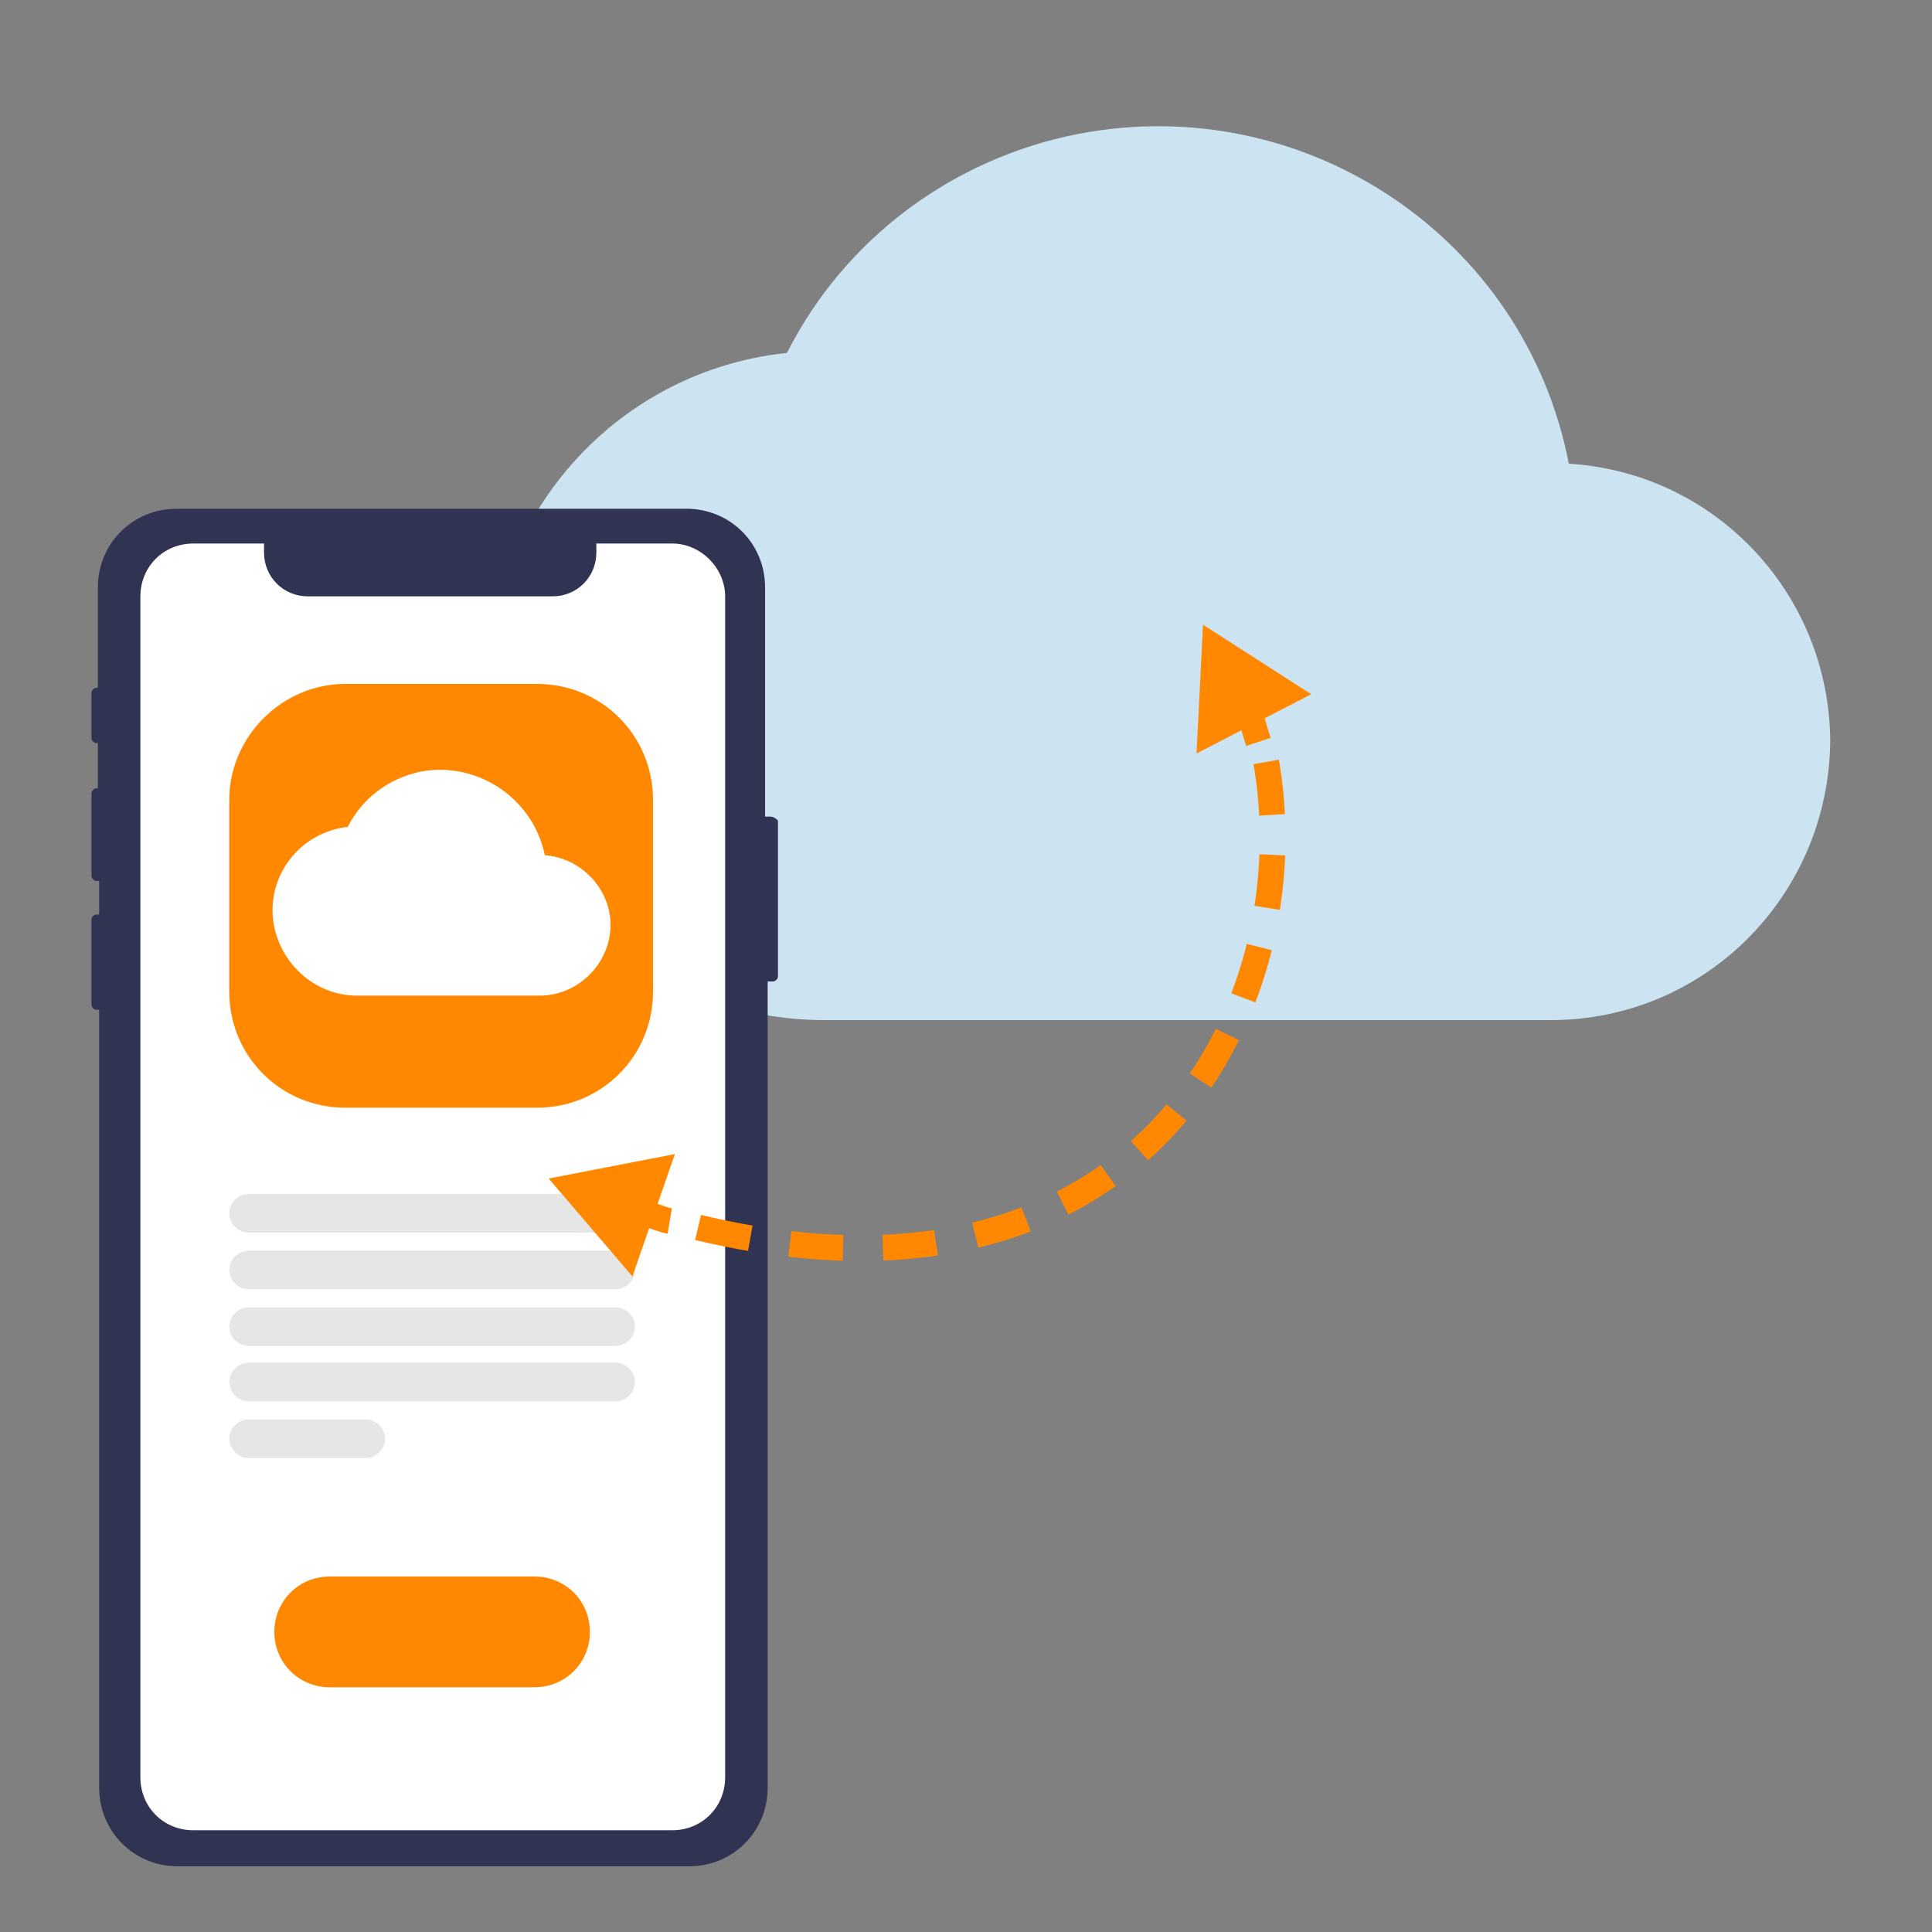 <?xml version="1.0" encoding="utf-8"?>
<!-- Generator: Adobe Illustrator 24.0.3, SVG Export Plug-In . SVG Version: 6.00 Build 0)  -->
<svg version="1.1" id="b80e9f55-8da0-40bb-b242-4294de401da8"
	 xmlns="http://www.w3.org/2000/svg" xmlns:xlink="http://www.w3.org/1999/xlink" x="0px" y="0px" viewBox="0 0 150 150"
	 style="enable-background:new 0 0 150 150;" xml:space="preserve">
<rect x="0" y="0" width="150" height="150" fill="#808080" stroke="none"/>
<style type="text/css">
	.st0{fill:#CCE4F1;}
	.st1{fill:#FFFFFF;}
	.st2{opacity:0.1;}
	.st3{fill:#303351;}
	.st4{fill:#FF8800;}
	.st5{fill:#E6E6E6;}
	.st6{fill:none;stroke:#FF8800;stroke-width:2;stroke-miterlimit:10;}
	.st7{fill:none;stroke:#FF8800;stroke-width:2;stroke-miterlimit:10;stroke-dasharray:4.138,3.104;}
</style>
<title>strato-Illu-</title>
<path class="st0" d="M121.8,36C118.4,18.4,101.3,7,83.7,10.4c-9.7,1.9-18.1,8.1-22.6,17c-14.3,1.5-24.6,14.4-23,28.6
	C39.5,69.2,50.7,79.2,64,79.2h56.4c12,0,21.6-9.7,21.7-21.7C142,46.1,133.2,36.7,121.8,36z"/>
<path class="st1" d="M53.6,65.6h-4.7c-0.3,0-0.5-0.2-0.5-0.5v-0.2c0-0.3,0.2-0.5,0.5-0.5h4.7c0.3,0,0.5,0.2,0.5,0.5V65
	C54.1,65.3,53.8,65.6,53.6,65.6L53.6,65.6z"/>
<circle class="st1" cx="55.5" cy="64.9" r="0.7"/>
<g class="st2">
	<path d="M67.5,77.8v-0.6c0,0.2,0,0.3,0,0.5C67.5,77.7,67.5,77.7,67.5,77.8z"/>
</g>
<path class="st3" d="M59.8,63.4h-0.4V45.6c0-3.4-2.7-6.1-6.1-6.1H13.7c-3.4,0-6.1,2.7-6.1,6.1v7.8H7.5c-0.2,0-0.4,0.2-0.4,0.4l0,0
	v3.5c0,0.2,0.2,0.4,0.4,0.4c0,0,0,0,0,0h0.1v3.5H7.5c-0.2,0-0.4,0.2-0.4,0.4l0,0l0,0V68c0,0.2,0.2,0.4,0.4,0.4c0,0,0,0,0,0h0.2V71
	H7.5c-0.2,0-0.4,0.2-0.4,0.4l0,0l0,0V78c0,0.2,0.2,0.4,0.4,0.4c0,0,0,0,0,0h0.2v60.4c0,3.4,2.7,6.1,6.1,6.1h39.7
	c3.4,0,6.1-2.7,6.1-6.1V76.2h0.4c0.2,0,0.4-0.2,0.4-0.4l0,0V63.7C60.2,63.5,60,63.4,59.8,63.4C59.8,63.4,59.8,63.4,59.8,63.4z"/>
<path class="st1" d="M52.2,42.2h-5.9v0.7c0,1.9-1.5,3.4-3.4,3.4H23.9c-1.9,0-3.4-1.5-3.4-3.4l0,0v-0.7H15c-2.3,0-4.1,1.8-4.1,4.1
	l0,0V138c0,2.3,1.8,4.1,4.1,4.1h37.2c2.3,0,4.1-1.8,4.1-4.1l0,0V46.3C56.3,44.1,54.4,42.2,52.2,42.2L52.2,42.2L52.2,42.2L52.2,42.2z
	"/>
<path class="st4" d="M41.5,131H25.6c-2.4,0-4.3-1.9-4.3-4.3s1.9-4.3,4.3-4.3c0,0,0,0,0,0h15.9c2.4,0,4.3,1.9,4.3,4.3
	C45.8,129.1,43.9,131,41.5,131z"/>
<path class="st5" d="M47.8,95.7H19.3c-0.8,0-1.5-0.7-1.5-1.5s0.7-1.5,1.5-1.5h28.5c0.8,0,1.5,0.7,1.5,1.5S48.6,95.7,47.8,95.7z"/>
<path class="st5" d="M47.8,100.1H19.3c-0.8,0-1.5-0.7-1.5-1.5s0.7-1.5,1.5-1.5h28.5c0.8,0,1.5,0.7,1.5,1.5S48.6,100.1,47.8,100.1z"
	/>
<path class="st5" d="M47.8,104.5H19.3c-0.8,0-1.5-0.7-1.5-1.5s0.7-1.5,1.5-1.5h28.5c0.8,0,1.5,0.7,1.5,1.5S48.6,104.5,47.8,104.5z"
	/>
<path class="st5" d="M47.8,108.8H19.3c-0.8,0-1.5-0.7-1.5-1.5s0.7-1.5,1.5-1.5h28.5c0.8,0,1.5,0.7,1.5,1.5S48.6,108.8,47.8,108.8z"
	/>
<path class="st5" d="M28.4,113.2h-9.1c-0.8,0-1.5-0.7-1.5-1.5s0.7-1.5,1.5-1.5h9.1c0.8,0,1.5,0.7,1.5,1.5S29.2,113.2,28.4,113.2z"/>
<path class="st0" d="M43,63.4c-1-5.2-6.1-8.6-11.2-7.6c-2.9,0.6-5.3,2.4-6.7,5c-4.2,0.5-7.3,4.2-6.8,8.4c0.4,3.9,3.7,6.9,7.6,6.9
	h16.6c3.5,0,6.4-2.9,6.4-6.4C48.9,66.4,46.3,63.6,43,63.4z"/>
<path class="st4" d="M26.8,53.1h14.9c5,0,9,4,9,9V77c0,5-4,9-9,9H26.8c-5,0-9-4-9-9V62.1C17.8,57.2,21.9,53.1,26.8,53.1z"/>
<path class="st1" d="M42.3,66.4c-0.9-4.4-5.2-7.3-9.6-6.5c-2.5,0.5-4.6,2.1-5.7,4.3c-3.6,0.4-6.2,3.6-5.8,7.2
	c0.4,3.3,3.2,5.9,6.5,5.9h14.2c3,0,5.5-2.5,5.5-5.5C47.4,69,45.1,66.6,42.3,66.4z"/>
<path class="st6" d="M49.3,93.9c0.6,0.2,2.1,0.8,2.7,0.9"/>
<path class="st7" d="M54.2,95.3C90,103.9,102.7,76,97.8,56.8"/>
<path class="st6" d="M97.7,57.6c-0.2-0.6-0.6-2.1-0.9-2.8"/>
<polygon class="st4" points="49.1,99.1 42.6,91.5 52.4,89.6 "/>
<polygon class="st4" points="101.8,53.9 93.4,48.5 92.9,58.5 "/>
</svg>
